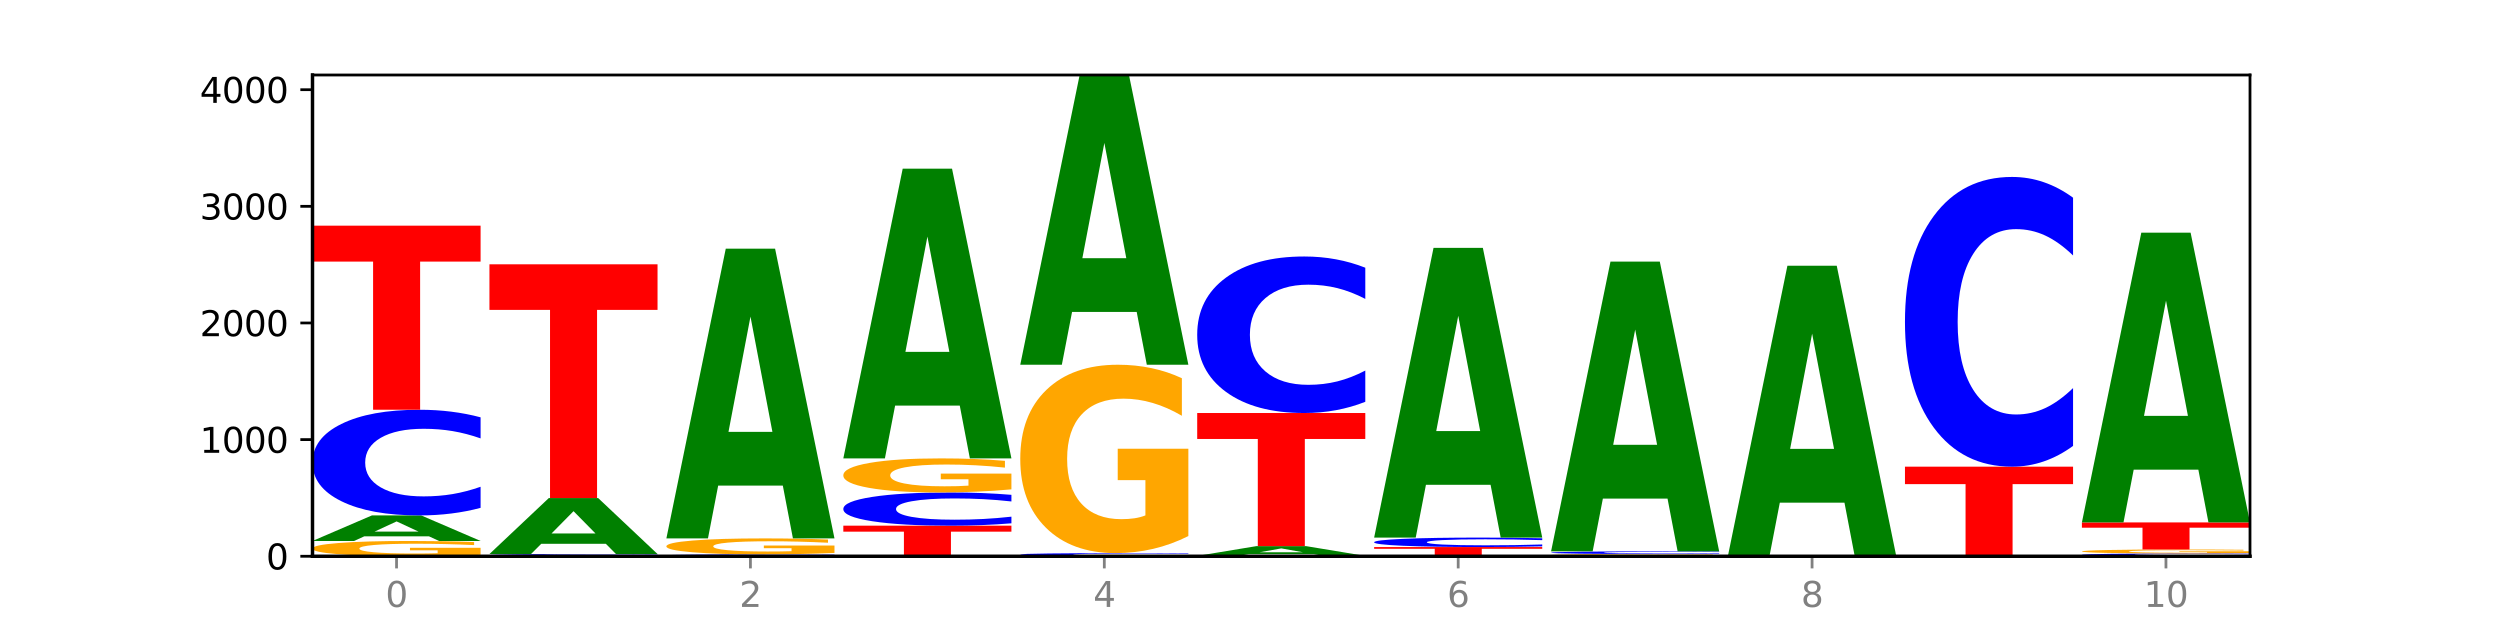 <?xml version="1.0" encoding="utf-8" standalone="no"?>
<!DOCTYPE svg PUBLIC "-//W3C//DTD SVG 1.1//EN"
  "http://www.w3.org/Graphics/SVG/1.1/DTD/svg11.dtd">
<svg xmlns:xlink="http://www.w3.org/1999/xlink" width="720pt" height="180pt" viewBox="0 0 720 180" xmlns="http://www.w3.org/2000/svg" version="1.1">
 <defs>
  <style type="text/css">*{stroke-linejoin: round; stroke-linecap: butt}</style>
 </defs>
 <g id="figure_1">
  <g id="patch_1">
   <path d="M 0 180 
L 720 180 
L 720 0 
L 0 0 
z
" style="fill: #ffffff"/>
  </g>
  <g id="axes_1">
   <g id="patch_2">
    <path d="M 90 160.2 
L 648 160.2 
L 648 21.6 
L 90 21.6 
z
" style="fill: #ffffff"/>
   </g>
   <g id="line2d_1">
    <path d="M 90 160.2 
L 648 160.2 
" clip-path="url(#p2b1d21f085)" style="fill: none; stroke: #000000; stroke-width: 0.5; stroke-linecap: square"/>
   </g>
   <g id="patch_3">
    <path d="M 138.411 159.802 
Q 133.529 160.001 128.277 160.101 
Q 123.026 160.2 117.428 160.2 
Q 104.777 160.2 97.389 159.607 
Q 90 159.015 90 158.001 
Q 90 156.976 97.519 156.388 
Q 105.048 155.799 118.144 155.799 
Q 123.189 155.799 127.811 155.879 
Q 132.444 155.959 136.545 156.115 
L 136.545 156.992 
Q 132.313 156.791 128.126 156.692 
Q 123.938 156.592 119.728 156.592 
Q 111.938 156.592 107.717 156.958 
Q 103.497 157.322 103.497 158.001 
Q 103.497 158.674 107.566 159.041 
Q 111.634 159.407 119.12 159.407 
Q 121.16 159.407 122.907 159.386 
Q 124.654 159.365 126.042 159.319 
L 126.042 158.496 
L 118.068 158.496 
L 118.068 157.762 
L 138.411 157.762 
L 138.411 159.802 
z
" clip-path="url(#p2b1d21f085)" style="fill: #ffa600"/>
   </g>
   <g id="patch_4">
    <path d="M 123.534 154.459 
L 104.916 154.459 
L 101.977 155.799 
L 90 155.799 
L 107.104 148.443 
L 121.307 148.443 
L 138.411 155.799 
L 126.444 155.799 
L 123.534 154.459 
z
M 107.886 153.094 
L 120.535 153.094 
L 114.22 150.168 
L 107.886 153.094 
z
" clip-path="url(#p2b1d21f085)" style="fill: #008000"/>
   </g>
   <g id="patch_5">
    <path d="M 138.411 146.261 
Q 134.361 147.343 129.983 147.89 
Q 125.604 148.443 120.835 148.443 
Q 106.613 148.443 98.306 144.344 
Q 90 140.245 90 133.235 
Q 90 126.2 98.306 122.108 
Q 106.613 118.009 120.835 118.009 
Q 125.604 118.009 129.983 118.562 
Q 134.361 119.109 138.411 120.19 
L 138.411 126.257 
Q 134.325 124.823 130.361 124.157 
Q 126.397 123.491 122.018 123.491 
Q 114.163 123.491 109.662 126.087 
Q 105.173 128.677 105.173 133.235 
Q 105.173 137.774 109.662 140.371 
Q 114.163 142.961 122.018 142.961 
Q 126.397 142.961 130.361 142.294 
Q 134.325 141.622 138.411 140.188 
L 138.411 146.261 
z
" clip-path="url(#p2b1d21f085)" style="fill: #0000ff"/>
   </g>
   <g id="patch_6">
    <path d="M 90 65.001 
L 138.411 65.001 
L 138.411 75.339 
L 120.994 75.339 
L 120.994 118.009 
L 107.45 118.009 
L 107.45 75.339 
L 90 75.339 
L 90 65.001 
z
" clip-path="url(#p2b1d21f085)" style="fill: #ff0000"/>
   </g>
   <g id="patch_7">
    <path d="M 189.37 160.154 
Q 185.32 160.177 180.942 160.188 
Q 176.563 160.2 171.794 160.2 
Q 157.572 160.2 149.265 160.114 
Q 140.959 160.028 140.959 159.881 
Q 140.959 159.734 149.265 159.648 
Q 157.572 159.562 171.794 159.562 
Q 176.563 159.562 180.942 159.573 
Q 185.32 159.585 189.37 159.608 
L 189.37 159.735 
Q 185.284 159.705 181.32 159.691 
Q 177.356 159.677 172.977 159.677 
Q 165.122 159.677 160.621 159.731 
Q 156.132 159.785 156.132 159.881 
Q 156.132 159.976 160.621 160.031 
Q 165.122 160.085 172.977 160.085 
Q 177.356 160.085 181.32 160.071 
Q 185.284 160.057 189.37 160.027 
L 189.37 160.154 
z
" clip-path="url(#p2b1d21f085)" style="fill: #0000ff"/>
   </g>
   <g id="patch_8">
    <path d="M 174.493 156.624 
L 155.875 156.624 
L 152.935 159.562 
L 140.959 159.562 
L 158.063 143.438 
L 172.266 143.438 
L 189.37 159.562 
L 177.403 159.562 
L 174.493 156.624 
z
M 158.845 153.632 
L 171.494 153.632 
L 165.179 147.218 
L 158.845 153.632 
z
" clip-path="url(#p2b1d21f085)" style="fill: #008000"/>
   </g>
   <g id="patch_9">
    <path d="M 140.959 76.12 
L 189.37 76.12 
L 189.37 89.248 
L 171.953 89.248 
L 171.953 143.438 
L 158.409 143.438 
L 158.409 89.248 
L 140.959 89.248 
L 140.959 76.12 
z
" clip-path="url(#p2b1d21f085)" style="fill: #ff0000"/>
   </g>
   <g id="patch_10">
    <path d="M 240.329 160.161 
Q 236.279 160.181 231.9 160.19 
Q 227.522 160.2 222.753 160.2 
Q 208.53 160.2 200.224 160.128 
Q 191.918 160.055 191.918 159.931 
Q 191.918 159.807 200.224 159.735 
Q 208.53 159.663 222.753 159.663 
Q 227.522 159.663 231.9 159.672 
Q 236.279 159.682 240.329 159.701 
L 240.329 159.808 
Q 236.243 159.783 232.279 159.771 
Q 228.314 159.759 223.936 159.759 
Q 216.081 159.759 211.58 159.805 
Q 207.091 159.851 207.091 159.931 
Q 207.091 160.012 211.58 160.057 
Q 216.081 160.103 223.936 160.103 
Q 228.314 160.103 232.279 160.091 
Q 236.243 160.08 240.329 160.054 
L 240.329 160.161 
z
" clip-path="url(#p2b1d21f085)" style="fill: #0000ff"/>
   </g>
   <g id="patch_11">
    <path d="M 240.329 159.246 
Q 235.446 159.454 230.195 159.559 
Q 224.944 159.663 219.346 159.663 
Q 206.695 159.663 199.306 159.043 
Q 191.918 158.423 191.918 157.363 
Q 191.918 156.291 199.437 155.676 
Q 206.966 155.06 220.062 155.06 
Q 225.107 155.06 229.729 155.144 
Q 234.361 155.227 238.463 155.39 
L 238.463 156.308 
Q 234.231 156.098 230.043 155.994 
Q 225.855 155.889 221.646 155.889 
Q 213.856 155.889 209.635 156.272 
Q 205.415 156.653 205.415 157.363 
Q 205.415 158.066 209.483 158.45 
Q 213.552 158.834 221.038 158.834 
Q 223.078 158.834 224.825 158.812 
Q 226.571 158.789 227.96 158.741 
L 227.96 157.88 
L 219.986 157.88 
L 219.986 157.113 
L 240.329 157.113 
L 240.329 159.246 
z
" clip-path="url(#p2b1d21f085)" style="fill: #ffa600"/>
   </g>
   <g id="patch_12">
    <path d="M 225.452 139.86 
L 206.834 139.86 
L 203.894 155.06 
L 191.918 155.06 
L 209.021 71.618 
L 223.225 71.618 
L 240.329 155.06 
L 228.362 155.06 
L 225.452 139.86 
z
M 209.803 124.373 
L 222.453 124.373 
L 216.138 91.182 
L 209.803 124.373 
z
" clip-path="url(#p2b1d21f085)" style="fill: #008000"/>
   </g>
   <g id="patch_13">
    <path d="M 242.877 151.399 
L 291.288 151.399 
L 291.288 153.115 
L 273.871 153.115 
L 273.871 160.2 
L 260.327 160.2 
L 260.327 153.115 
L 242.877 153.115 
L 242.877 151.399 
z
" clip-path="url(#p2b1d21f085)" style="fill: #ff0000"/>
   </g>
   <g id="patch_14">
    <path d="M 291.288 150.713 
Q 287.238 151.053 282.859 151.225 
Q 278.481 151.399 273.711 151.399 
Q 259.489 151.399 251.183 150.11 
Q 242.877 148.82 242.877 146.615 
Q 242.877 144.402 251.183 143.115 
Q 259.489 141.825 273.711 141.825 
Q 278.481 141.825 282.859 141.999 
Q 287.238 142.171 291.288 142.511 
L 291.288 144.42 
Q 287.202 143.969 283.237 143.759 
Q 279.273 143.55 274.895 143.55 
Q 267.04 143.55 262.539 144.367 
Q 258.05 145.181 258.05 146.615 
Q 258.05 148.043 262.539 148.86 
Q 267.04 149.674 274.895 149.674 
Q 279.273 149.674 283.237 149.465 
Q 287.202 149.253 291.288 148.802 
L 291.288 150.713 
z
" clip-path="url(#p2b1d21f085)" style="fill: #0000ff"/>
   </g>
   <g id="patch_15">
    <path d="M 291.288 140.938 
Q 286.405 141.382 281.154 141.604 
Q 275.903 141.825 270.305 141.825 
Q 257.654 141.825 250.265 140.504 
Q 242.877 139.183 242.877 136.924 
Q 242.877 134.638 250.395 133.327 
Q 257.925 132.016 271.021 132.016 
Q 276.066 132.016 280.688 132.195 
Q 285.32 132.371 289.422 132.72 
L 289.422 134.675 
Q 285.19 134.227 281.002 134.006 
Q 276.814 133.783 272.605 133.783 
Q 264.815 133.783 260.594 134.598 
Q 256.374 135.41 256.374 136.924 
Q 256.374 138.423 260.442 139.242 
Q 264.511 140.058 271.997 140.058 
Q 274.037 140.058 275.784 140.012 
Q 277.53 139.963 278.919 139.862 
L 278.919 138.026 
L 270.945 138.026 
L 270.945 136.391 
L 291.288 136.391 
L 291.288 140.938 
z
" clip-path="url(#p2b1d21f085)" style="fill: #ffa600"/>
   </g>
   <g id="patch_16">
    <path d="M 276.411 116.816 
L 257.793 116.816 
L 254.853 132.016 
L 242.877 132.016 
L 259.98 48.574 
L 274.184 48.574 
L 291.288 132.016 
L 279.321 132.016 
L 276.411 116.816 
z
M 260.762 101.329 
L 273.412 101.329 
L 267.097 68.138 
L 260.762 101.329 
z
" clip-path="url(#p2b1d21f085)" style="fill: #008000"/>
   </g>
   <g id="patch_17">
    <path d="M 293.836 160.066 
L 342.247 160.066 
L 342.247 160.092 
L 324.83 160.092 
L 324.83 160.2 
L 311.286 160.2 
L 311.286 160.092 
L 293.836 160.092 
L 293.836 160.066 
z
" clip-path="url(#p2b1d21f085)" style="fill: #ff0000"/>
   </g>
   <g id="patch_18">
    <path d="M 342.247 160.01 
Q 338.197 160.038 333.818 160.052 
Q 329.439 160.066 324.67 160.066 
Q 310.448 160.066 302.142 159.962 
Q 293.836 159.858 293.836 159.68 
Q 293.836 159.501 302.142 159.397 
Q 310.448 159.293 324.67 159.293 
Q 329.439 159.293 333.818 159.307 
Q 338.197 159.321 342.247 159.348 
L 342.247 159.502 
Q 338.16 159.466 334.196 159.449 
Q 330.232 159.432 325.853 159.432 
Q 317.998 159.432 313.498 159.498 
Q 309.009 159.564 309.009 159.68 
Q 309.009 159.795 313.498 159.861 
Q 317.998 159.926 325.853 159.926 
Q 330.232 159.926 334.196 159.91 
Q 338.16 159.892 342.247 159.856 
L 342.247 160.01 
z
" clip-path="url(#p2b1d21f085)" style="fill: #0000ff"/>
   </g>
   <g id="patch_19">
    <path d="M 342.247 154.385 
Q 337.364 156.839 332.113 158.072 
Q 326.862 159.293 321.263 159.293 
Q 308.613 159.293 301.224 151.986 
Q 293.836 144.68 293.836 132.184 
Q 293.836 119.543 301.354 112.293 
Q 308.884 105.042 321.98 105.042 
Q 327.025 105.042 331.647 106.028 
Q 336.279 107.003 340.38 108.931 
L 340.38 119.745 
Q 336.149 117.269 331.961 116.047 
Q 327.773 114.814 323.564 114.814 
Q 315.774 114.814 311.553 119.319 
Q 307.333 123.813 307.333 132.184 
Q 307.333 140.477 311.401 145.005 
Q 315.47 149.521 322.956 149.521 
Q 324.996 149.521 326.742 149.263 
Q 328.489 148.994 329.878 148.434 
L 329.878 138.281 
L 321.904 138.281 
L 321.904 129.237 
L 342.247 129.237 
L 342.247 154.385 
z
" clip-path="url(#p2b1d21f085)" style="fill: #ffa600"/>
   </g>
   <g id="patch_20">
    <path d="M 327.37 89.842 
L 308.752 89.842 
L 305.812 105.042 
L 293.836 105.042 
L 310.939 21.6 
L 325.143 21.6 
L 342.247 105.042 
L 330.28 105.042 
L 327.37 89.842 
z
M 311.721 74.355 
L 324.371 74.355 
L 318.056 41.164 
L 311.721 74.355 
z
" clip-path="url(#p2b1d21f085)" style="fill: #008000"/>
   </g>
   <g id="patch_21">
    <path d="M 393.205 160.191 
Q 388.323 160.195 383.072 160.198 
Q 377.821 160.2 372.222 160.2 
Q 359.572 160.2 352.183 160.186 
Q 344.795 160.173 344.795 160.15 
Q 344.795 160.126 352.313 160.113 
Q 359.843 160.099 372.938 160.099 
Q 377.983 160.099 382.605 160.101 
Q 387.238 160.103 391.339 160.106 
L 391.339 160.127 
Q 387.108 160.122 382.92 160.12 
Q 378.732 160.117 374.522 160.117 
Q 366.732 160.117 362.512 160.126 
Q 358.291 160.134 358.291 160.15 
Q 358.291 160.165 362.36 160.173 
Q 366.429 160.182 373.915 160.182 
Q 375.955 160.182 377.701 160.181 
Q 379.448 160.181 380.837 160.18 
L 380.837 160.161 
L 372.862 160.161 
L 372.862 160.144 
L 393.205 160.144 
L 393.205 160.191 
z
" clip-path="url(#p2b1d21f085)" style="fill: #ffa600"/>
   </g>
   <g id="patch_22">
    <path d="M 378.329 159.585 
L 359.711 159.585 
L 356.771 160.099 
L 344.795 160.099 
L 361.898 157.278 
L 376.102 157.278 
L 393.205 160.099 
L 381.239 160.099 
L 378.329 159.585 
z
M 362.68 159.061 
L 375.33 159.061 
L 369.015 157.939 
L 362.68 159.061 
z
" clip-path="url(#p2b1d21f085)" style="fill: #008000"/>
   </g>
   <g id="patch_23">
    <path d="M 344.795 118.949 
L 393.205 118.949 
L 393.205 126.424 
L 375.789 126.424 
L 375.789 157.278 
L 362.245 157.278 
L 362.245 126.424 
L 344.795 126.424 
L 344.795 118.949 
z
" clip-path="url(#p2b1d21f085)" style="fill: #ff0000"/>
   </g>
   <g id="patch_24">
    <path d="M 393.205 115.718 
Q 389.156 117.32 384.777 118.13 
Q 380.398 118.949 375.629 118.949 
Q 361.407 118.949 353.101 112.878 
Q 344.795 106.806 344.795 96.423 
Q 344.795 86.003 353.101 79.94 
Q 361.407 73.869 375.629 73.869 
Q 380.398 73.869 384.777 74.688 
Q 389.156 75.499 393.205 77.1 
L 393.205 86.087 
Q 389.119 83.963 385.155 82.976 
Q 381.191 81.989 376.812 81.989 
Q 368.957 81.989 364.457 85.835 
Q 359.968 89.672 359.968 96.423 
Q 359.968 103.146 364.457 106.992 
Q 368.957 110.829 376.812 110.829 
Q 381.191 110.829 385.155 109.842 
Q 389.119 108.845 393.205 106.722 
L 393.205 115.718 
z
" clip-path="url(#p2b1d21f085)" style="fill: #0000ff"/>
   </g>
   <g id="patch_25">
    <path d="M 395.753 157.546 
L 444.164 157.546 
L 444.164 158.064 
L 426.748 158.064 
L 426.748 160.2 
L 413.204 160.2 
L 413.204 158.064 
L 395.753 158.064 
L 395.753 157.546 
z
" clip-path="url(#p2b1d21f085)" style="fill: #ff0000"/>
   </g>
   <g id="patch_26">
    <path d="M 444.164 157.351 
Q 440.115 157.448 435.736 157.497 
Q 431.357 157.546 426.588 157.546 
Q 412.366 157.546 404.06 157.18 
Q 395.753 156.813 395.753 156.187 
Q 395.753 155.558 404.06 155.192 
Q 412.366 154.825 426.588 154.825 
Q 431.357 154.825 435.736 154.875 
Q 440.115 154.924 444.164 155.02 
L 444.164 155.563 
Q 440.078 155.435 436.114 155.375 
Q 432.15 155.315 427.771 155.315 
Q 419.916 155.315 415.415 155.548 
Q 410.927 155.779 410.927 156.187 
Q 410.927 156.592 415.415 156.825 
Q 419.916 157.056 427.771 157.056 
Q 432.15 157.056 436.114 156.997 
Q 440.078 156.936 444.164 156.808 
L 444.164 157.351 
z
" clip-path="url(#p2b1d21f085)" style="fill: #0000ff"/>
   </g>
   <g id="patch_27">
    <path d="M 429.288 139.625 
L 410.67 139.625 
L 407.73 154.825 
L 395.753 154.825 
L 412.857 71.383 
L 427.061 71.383 
L 444.164 154.825 
L 432.198 154.825 
L 429.288 139.625 
z
M 413.639 124.138 
L 426.289 124.138 
L 419.974 90.947 
L 413.639 124.138 
z
" clip-path="url(#p2b1d21f085)" style="fill: #008000"/>
   </g>
   <g id="patch_28">
    <path d="M 446.712 160.166 
L 495.123 160.166 
L 495.123 160.173 
L 477.707 160.173 
L 477.707 160.2 
L 464.163 160.2 
L 464.163 160.173 
L 446.712 160.173 
L 446.712 160.166 
z
" clip-path="url(#p2b1d21f085)" style="fill: #ff0000"/>
   </g>
   <g id="patch_29">
    <path d="M 495.123 160.112 
Q 490.241 160.139 484.99 160.153 
Q 479.739 160.166 474.14 160.166 
Q 461.489 160.166 454.101 160.085 
Q 446.712 160.004 446.712 159.864 
Q 446.712 159.723 454.231 159.643 
Q 461.761 159.562 474.856 159.562 
Q 479.901 159.562 484.523 159.573 
Q 489.156 159.584 493.257 159.605 
L 493.257 159.726 
Q 489.026 159.698 484.838 159.684 
Q 480.65 159.671 476.44 159.671 
Q 468.65 159.671 464.43 159.721 
Q 460.209 159.771 460.209 159.864 
Q 460.209 159.957 464.278 160.007 
Q 468.346 160.057 475.833 160.057 
Q 477.872 160.057 479.619 160.055 
Q 481.366 160.052 482.755 160.045 
L 482.755 159.932 
L 474.78 159.932 
L 474.78 159.831 
L 495.123 159.831 
L 495.123 160.112 
z
" clip-path="url(#p2b1d21f085)" style="fill: #ffa600"/>
   </g>
   <g id="patch_30">
    <path d="M 495.123 159.506 
Q 491.074 159.534 486.695 159.548 
Q 482.316 159.562 477.547 159.562 
Q 463.325 159.562 455.019 159.458 
Q 446.712 159.354 446.712 159.176 
Q 446.712 158.997 455.019 158.893 
Q 463.325 158.789 477.547 158.789 
Q 482.316 158.789 486.695 158.803 
Q 491.074 158.817 495.123 158.845 
L 495.123 158.999 
Q 491.037 158.962 487.073 158.945 
Q 483.109 158.928 478.73 158.928 
Q 470.875 158.928 466.374 158.994 
Q 461.886 159.06 461.886 159.176 
Q 461.886 159.291 466.374 159.357 
Q 470.875 159.423 478.73 159.423 
Q 483.109 159.423 487.073 159.406 
Q 491.037 159.389 495.123 159.352 
L 495.123 159.506 
z
" clip-path="url(#p2b1d21f085)" style="fill: #0000ff"/>
   </g>
   <g id="patch_31">
    <path d="M 480.247 143.589 
L 461.629 143.589 
L 458.689 158.789 
L 446.712 158.789 
L 463.816 75.347 
L 478.02 75.347 
L 495.123 158.789 
L 483.157 158.789 
L 480.247 143.589 
z
M 464.598 128.102 
L 477.248 128.102 
L 470.933 94.911 
L 464.598 128.102 
z
" clip-path="url(#p2b1d21f085)" style="fill: #008000"/>
   </g>
   <g id="patch_32">
    <path d="M 497.671 160.133 
L 546.082 160.133 
L 546.082 160.146 
L 528.666 160.146 
L 528.666 160.2 
L 515.122 160.2 
L 515.122 160.146 
L 497.671 160.146 
L 497.671 160.133 
z
" clip-path="url(#p2b1d21f085)" style="fill: #ff0000"/>
   </g>
   <g id="patch_33">
    <path d="M 546.082 160.118 
Q 541.2 160.125 535.949 160.129 
Q 530.697 160.133 525.099 160.133 
Q 512.448 160.133 505.06 160.11 
Q 497.671 160.088 497.671 160.049 
Q 497.671 160.01 505.19 159.987 
Q 512.72 159.965 525.815 159.965 
Q 530.86 159.965 535.482 159.968 
Q 540.115 159.971 544.216 159.977 
L 544.216 160.01 
Q 539.985 160.003 535.797 159.999 
Q 531.609 159.995 527.399 159.995 
Q 519.609 159.995 515.389 160.009 
Q 511.168 160.023 511.168 160.049 
Q 511.168 160.075 515.237 160.089 
Q 519.305 160.103 526.792 160.103 
Q 528.831 160.103 530.578 160.102 
Q 532.325 160.101 533.714 160.099 
L 533.714 160.068 
L 525.739 160.068 
L 525.739 160.04 
L 546.082 160.04 
L 546.082 160.118 
z
" clip-path="url(#p2b1d21f085)" style="fill: #ffa600"/>
   </g>
   <g id="patch_34">
    <path d="M 531.206 144.764 
L 512.587 144.764 
L 509.648 159.965 
L 497.671 159.965 
L 514.775 76.523 
L 528.979 76.523 
L 546.082 159.965 
L 534.116 159.965 
L 531.206 144.764 
z
M 515.557 129.278 
L 528.206 129.278 
L 521.892 96.087 
L 515.557 129.278 
z
" clip-path="url(#p2b1d21f085)" style="fill: #008000"/>
   </g>
   <g id="patch_35">
    <path d="M 548.63 134.401 
L 597.041 134.401 
L 597.041 139.433 
L 579.624 139.433 
L 579.624 160.2 
L 566.081 160.2 
L 566.081 139.433 
L 548.63 139.433 
L 548.63 134.401 
z
" clip-path="url(#p2b1d21f085)" style="fill: #ff0000"/>
   </g>
   <g id="patch_36">
    <path d="M 597.041 128.42 
Q 592.992 131.385 588.613 132.885 
Q 584.234 134.401 579.465 134.401 
Q 565.243 134.401 556.936 123.163 
Q 548.63 111.925 548.63 92.706 
Q 548.63 73.419 556.936 62.198 
Q 565.243 50.959 579.465 50.959 
Q 584.234 50.959 588.613 52.476 
Q 592.992 53.976 597.041 56.94 
L 597.041 73.574 
Q 592.955 69.644 588.991 67.817 
Q 585.027 65.99 580.648 65.99 
Q 572.793 65.99 568.292 73.108 
Q 563.804 80.21 563.804 92.706 
Q 563.804 105.151 568.292 112.27 
Q 572.793 119.371 580.648 119.371 
Q 585.027 119.371 588.991 117.544 
Q 592.955 115.7 597.041 111.77 
L 597.041 128.42 
z
" clip-path="url(#p2b1d21f085)" style="fill: #0000ff"/>
   </g>
   <g id="patch_37">
    <path d="M 648 160.142 
Q 643.951 160.171 639.572 160.185 
Q 635.193 160.2 630.424 160.2 
Q 616.202 160.2 607.895 160.091 
Q 599.589 159.983 599.589 159.797 
Q 599.589 159.611 607.895 159.502 
Q 616.202 159.394 630.424 159.394 
Q 635.193 159.394 639.572 159.408 
Q 643.951 159.423 648 159.452 
L 648 159.612 
Q 643.914 159.574 639.95 159.557 
Q 635.986 159.539 631.607 159.539 
Q 623.752 159.539 619.251 159.608 
Q 614.762 159.676 614.762 159.797 
Q 614.762 159.917 619.251 159.986 
Q 623.752 160.055 631.607 160.055 
Q 635.986 160.055 639.95 160.037 
Q 643.914 160.019 648 159.981 
L 648 160.142 
z
" clip-path="url(#p2b1d21f085)" style="fill: #0000ff"/>
   </g>
   <g id="patch_38">
    <path d="M 648 159.29 
Q 643.118 159.342 637.866 159.368 
Q 632.615 159.394 627.017 159.394 
Q 614.366 159.394 606.978 159.24 
Q 599.589 159.086 599.589 158.823 
Q 599.589 158.557 607.108 158.404 
Q 614.637 158.252 627.733 158.252 
Q 632.778 158.252 637.4 158.272 
Q 642.033 158.293 646.134 158.334 
L 646.134 158.561 
Q 641.903 158.509 637.715 158.483 
Q 633.527 158.457 629.317 158.457 
Q 621.527 158.457 617.306 158.552 
Q 613.086 158.647 613.086 158.823 
Q 613.086 158.998 617.155 159.093 
Q 621.223 159.188 628.709 159.188 
Q 630.749 159.188 632.496 159.183 
Q 634.243 159.177 635.631 159.165 
L 635.631 158.951 
L 627.657 158.951 
L 627.657 158.761 
L 648 158.761 
L 648 159.29 
z
" clip-path="url(#p2b1d21f085)" style="fill: #ffa600"/>
   </g>
   <g id="patch_39">
    <path d="M 599.589 150.458 
L 648 150.458 
L 648 151.978 
L 630.583 151.978 
L 630.583 158.252 
L 617.04 158.252 
L 617.04 151.978 
L 599.589 151.978 
L 599.589 150.458 
z
" clip-path="url(#p2b1d21f085)" style="fill: #ff0000"/>
   </g>
   <g id="patch_40">
    <path d="M 633.123 135.258 
L 614.505 135.258 
L 611.566 150.458 
L 599.589 150.458 
L 616.693 67.016 
L 630.896 67.016 
L 648 150.458 
L 636.033 150.458 
L 633.123 135.258 
z
M 617.475 119.771 
L 630.124 119.771 
L 623.809 86.58 
L 617.475 119.771 
z
" clip-path="url(#p2b1d21f085)" style="fill: #008000"/>
   </g>
   <g id="matplotlib.axis_1">
    <g id="xtick_1">
     <g id="line2d_2">
      <defs>
       <path id="mad409986ae" d="M 0 0 
L 0 3.5 
" style="stroke: #808080; stroke-width: 0.8"/>
      </defs>
      <g>
       <use xlink:href="#mad409986ae" x="114.205" y="160.2" style="fill: #808080; stroke: #808080; stroke-width: 0.8"/>
      </g>
     </g>
     <g id="text_1">
      <!-- 0 -->
      <g style="fill: #808080" transform="translate(111.024 174.798) scale(0.1 -0.1)">
       <defs>
        <path id="DejaVuSans-30" d="M 2034 4250 
Q 1547 4250 1301 3770 
Q 1056 3291 1056 2328 
Q 1056 1369 1301 889 
Q 1547 409 2034 409 
Q 2525 409 2770 889 
Q 3016 1369 3016 2328 
Q 3016 3291 2770 3770 
Q 2525 4250 2034 4250 
z
M 2034 4750 
Q 2819 4750 3233 4129 
Q 3647 3509 3647 2328 
Q 3647 1150 3233 529 
Q 2819 -91 2034 -91 
Q 1250 -91 836 529 
Q 422 1150 422 2328 
Q 422 3509 836 4129 
Q 1250 4750 2034 4750 
z
" transform="scale(0.016)"/>
       </defs>
       <use xlink:href="#DejaVuSans-30"/>
      </g>
     </g>
    </g>
    <g id="xtick_2">
     <g id="line2d_3">
      <g>
       <use xlink:href="#mad409986ae" x="216.123" y="160.2" style="fill: #808080; stroke: #808080; stroke-width: 0.8"/>
      </g>
     </g>
     <g id="text_2">
      <!-- 2 -->
      <g style="fill: #808080" transform="translate(212.942 174.798) scale(0.1 -0.1)">
       <defs>
        <path id="DejaVuSans-32" d="M 1228 531 
L 3431 531 
L 3431 0 
L 469 0 
L 469 531 
Q 828 903 1448 1529 
Q 2069 2156 2228 2338 
Q 2531 2678 2651 2914 
Q 2772 3150 2772 3378 
Q 2772 3750 2511 3984 
Q 2250 4219 1831 4219 
Q 1534 4219 1204 4116 
Q 875 4013 500 3803 
L 500 4441 
Q 881 4594 1212 4672 
Q 1544 4750 1819 4750 
Q 2544 4750 2975 4387 
Q 3406 4025 3406 3419 
Q 3406 3131 3298 2873 
Q 3191 2616 2906 2266 
Q 2828 2175 2409 1742 
Q 1991 1309 1228 531 
z
" transform="scale(0.016)"/>
       </defs>
       <use xlink:href="#DejaVuSans-32"/>
      </g>
     </g>
    </g>
    <g id="xtick_3">
     <g id="line2d_4">
      <g>
       <use xlink:href="#mad409986ae" x="318.041" y="160.2" style="fill: #808080; stroke: #808080; stroke-width: 0.8"/>
      </g>
     </g>
     <g id="text_3">
      <!-- 4 -->
      <g style="fill: #808080" transform="translate(314.86 174.798) scale(0.1 -0.1)">
       <defs>
        <path id="DejaVuSans-34" d="M 2419 4116 
L 825 1625 
L 2419 1625 
L 2419 4116 
z
M 2253 4666 
L 3047 4666 
L 3047 1625 
L 3713 1625 
L 3713 1100 
L 3047 1100 
L 3047 0 
L 2419 0 
L 2419 1100 
L 313 1100 
L 313 1709 
L 2253 4666 
z
" transform="scale(0.016)"/>
       </defs>
       <use xlink:href="#DejaVuSans-34"/>
      </g>
     </g>
    </g>
    <g id="xtick_4">
     <g id="line2d_5">
      <g>
       <use xlink:href="#mad409986ae" x="419.959" y="160.2" style="fill: #808080; stroke: #808080; stroke-width: 0.8"/>
      </g>
     </g>
     <g id="text_4">
      <!-- 6 -->
      <g style="fill: #808080" transform="translate(416.778 174.798) scale(0.1 -0.1)">
       <defs>
        <path id="DejaVuSans-36" d="M 2113 2584 
Q 1688 2584 1439 2293 
Q 1191 2003 1191 1497 
Q 1191 994 1439 701 
Q 1688 409 2113 409 
Q 2538 409 2786 701 
Q 3034 994 3034 1497 
Q 3034 2003 2786 2293 
Q 2538 2584 2113 2584 
z
M 3366 4563 
L 3366 3988 
Q 3128 4100 2886 4159 
Q 2644 4219 2406 4219 
Q 1781 4219 1451 3797 
Q 1122 3375 1075 2522 
Q 1259 2794 1537 2939 
Q 1816 3084 2150 3084 
Q 2853 3084 3261 2657 
Q 3669 2231 3669 1497 
Q 3669 778 3244 343 
Q 2819 -91 2113 -91 
Q 1303 -91 875 529 
Q 447 1150 447 2328 
Q 447 3434 972 4092 
Q 1497 4750 2381 4750 
Q 2619 4750 2861 4703 
Q 3103 4656 3366 4563 
z
" transform="scale(0.016)"/>
       </defs>
       <use xlink:href="#DejaVuSans-36"/>
      </g>
     </g>
    </g>
    <g id="xtick_5">
     <g id="line2d_6">
      <g>
       <use xlink:href="#mad409986ae" x="521.877" y="160.2" style="fill: #808080; stroke: #808080; stroke-width: 0.8"/>
      </g>
     </g>
     <g id="text_5">
      <!-- 8 -->
      <g style="fill: #808080" transform="translate(518.695 174.798) scale(0.1 -0.1)">
       <defs>
        <path id="DejaVuSans-38" d="M 2034 2216 
Q 1584 2216 1326 1975 
Q 1069 1734 1069 1313 
Q 1069 891 1326 650 
Q 1584 409 2034 409 
Q 2484 409 2743 651 
Q 3003 894 3003 1313 
Q 3003 1734 2745 1975 
Q 2488 2216 2034 2216 
z
M 1403 2484 
Q 997 2584 770 2862 
Q 544 3141 544 3541 
Q 544 4100 942 4425 
Q 1341 4750 2034 4750 
Q 2731 4750 3128 4425 
Q 3525 4100 3525 3541 
Q 3525 3141 3298 2862 
Q 3072 2584 2669 2484 
Q 3125 2378 3379 2068 
Q 3634 1759 3634 1313 
Q 3634 634 3220 271 
Q 2806 -91 2034 -91 
Q 1263 -91 848 271 
Q 434 634 434 1313 
Q 434 1759 690 2068 
Q 947 2378 1403 2484 
z
M 1172 3481 
Q 1172 3119 1398 2916 
Q 1625 2713 2034 2713 
Q 2441 2713 2670 2916 
Q 2900 3119 2900 3481 
Q 2900 3844 2670 4047 
Q 2441 4250 2034 4250 
Q 1625 4250 1398 4047 
Q 1172 3844 1172 3481 
z
" transform="scale(0.016)"/>
       </defs>
       <use xlink:href="#DejaVuSans-38"/>
      </g>
     </g>
    </g>
    <g id="xtick_6">
     <g id="line2d_7">
      <g>
       <use xlink:href="#mad409986ae" x="623.795" y="160.2" style="fill: #808080; stroke: #808080; stroke-width: 0.8"/>
      </g>
     </g>
     <g id="text_6">
      <!-- 10 -->
      <g style="fill: #808080" transform="translate(617.432 174.798) scale(0.1 -0.1)">
       <defs>
        <path id="DejaVuSans-31" d="M 794 531 
L 1825 531 
L 1825 4091 
L 703 3866 
L 703 4441 
L 1819 4666 
L 2450 4666 
L 2450 531 
L 3481 531 
L 3481 0 
L 794 0 
L 794 531 
z
" transform="scale(0.016)"/>
       </defs>
       <use xlink:href="#DejaVuSans-31"/>
       <use xlink:href="#DejaVuSans-30" x="63.623"/>
      </g>
     </g>
    </g>
   </g>
   <g id="matplotlib.axis_2">
    <g id="ytick_1">
     <g id="line2d_8">
      <defs>
       <path id="m525c683769" d="M 0 0 
L -3.5 0 
" style="stroke: #000000; stroke-width: 0.8"/>
      </defs>
      <g>
       <use xlink:href="#m525c683769" x="90" y="160.2" style="stroke: #000000; stroke-width: 0.8"/>
      </g>
     </g>
     <g id="text_7">
      <!-- 0 -->
      <g transform="translate(76.638 163.999) scale(0.1 -0.1)">
       <use xlink:href="#DejaVuSans-30"/>
      </g>
     </g>
    </g>
    <g id="ytick_2">
     <g id="line2d_9">
      <g>
       <use xlink:href="#m525c683769" x="90" y="126.608" style="stroke: #000000; stroke-width: 0.8"/>
      </g>
     </g>
     <g id="text_8">
      <!-- 1000 -->
      <g transform="translate(57.55 130.407) scale(0.1 -0.1)">
       <use xlink:href="#DejaVuSans-31"/>
       <use xlink:href="#DejaVuSans-30" x="63.623"/>
       <use xlink:href="#DejaVuSans-30" x="127.246"/>
       <use xlink:href="#DejaVuSans-30" x="190.869"/>
      </g>
     </g>
    </g>
    <g id="ytick_3">
     <g id="line2d_10">
      <g>
       <use xlink:href="#m525c683769" x="90" y="93.016" style="stroke: #000000; stroke-width: 0.8"/>
      </g>
     </g>
     <g id="text_9">
      <!-- 2000 -->
      <g transform="translate(57.55 96.816) scale(0.1 -0.1)">
       <use xlink:href="#DejaVuSans-32"/>
       <use xlink:href="#DejaVuSans-30" x="63.623"/>
       <use xlink:href="#DejaVuSans-30" x="127.246"/>
       <use xlink:href="#DejaVuSans-30" x="190.869"/>
      </g>
     </g>
    </g>
    <g id="ytick_4">
     <g id="line2d_11">
      <g>
       <use xlink:href="#m525c683769" x="90" y="59.424" style="stroke: #000000; stroke-width: 0.8"/>
      </g>
     </g>
     <g id="text_10">
      <!-- 3000 -->
      <g transform="translate(57.55 63.224) scale(0.1 -0.1)">
       <defs>
        <path id="DejaVuSans-33" d="M 2597 2516 
Q 3050 2419 3304 2112 
Q 3559 1806 3559 1356 
Q 3559 666 3084 287 
Q 2609 -91 1734 -91 
Q 1441 -91 1130 -33 
Q 819 25 488 141 
L 488 750 
Q 750 597 1062 519 
Q 1375 441 1716 441 
Q 2309 441 2620 675 
Q 2931 909 2931 1356 
Q 2931 1769 2642 2001 
Q 2353 2234 1838 2234 
L 1294 2234 
L 1294 2753 
L 1863 2753 
Q 2328 2753 2575 2939 
Q 2822 3125 2822 3475 
Q 2822 3834 2567 4026 
Q 2313 4219 1838 4219 
Q 1578 4219 1281 4162 
Q 984 4106 628 3988 
L 628 4550 
Q 988 4650 1302 4700 
Q 1616 4750 1894 4750 
Q 2613 4750 3031 4423 
Q 3450 4097 3450 3541 
Q 3450 3153 3228 2886 
Q 3006 2619 2597 2516 
z
" transform="scale(0.016)"/>
       </defs>
       <use xlink:href="#DejaVuSans-33"/>
       <use xlink:href="#DejaVuSans-30" x="63.623"/>
       <use xlink:href="#DejaVuSans-30" x="127.246"/>
       <use xlink:href="#DejaVuSans-30" x="190.869"/>
      </g>
     </g>
    </g>
    <g id="ytick_5">
     <g id="line2d_12">
      <g>
       <use xlink:href="#m525c683769" x="90" y="25.833" style="stroke: #000000; stroke-width: 0.8"/>
      </g>
     </g>
     <g id="text_11">
      <!-- 4000 -->
      <g transform="translate(57.55 29.632) scale(0.1 -0.1)">
       <use xlink:href="#DejaVuSans-34"/>
       <use xlink:href="#DejaVuSans-30" x="63.623"/>
       <use xlink:href="#DejaVuSans-30" x="127.246"/>
       <use xlink:href="#DejaVuSans-30" x="190.869"/>
      </g>
     </g>
    </g>
   </g>
   <g id="patch_41">
    <path d="M 90 160.2 
L 90 21.6 
" style="fill: none; stroke: #000000; stroke-linejoin: miter; stroke-linecap: square"/>
   </g>
   <g id="patch_42">
    <path d="M 648 160.2 
L 648 21.6 
" style="fill: none; stroke: #000000; stroke-width: 0.8; stroke-linejoin: miter; stroke-linecap: square"/>
   </g>
   <g id="patch_43">
    <path d="M 90 160.2 
L 648 160.2 
" style="fill: none; stroke: #000000; stroke-linejoin: miter; stroke-linecap: square"/>
   </g>
   <g id="patch_44">
    <path d="M 90 21.6 
L 648 21.6 
" style="fill: none; stroke: #000000; stroke-width: 0.8; stroke-linejoin: miter; stroke-linecap: square"/>
   </g>
  </g>
 </g>
 <defs>
  <clipPath id="p2b1d21f085">
   <rect x="90" y="21.6" width="558" height="138.6"/>
  </clipPath>
 </defs>
</svg>
